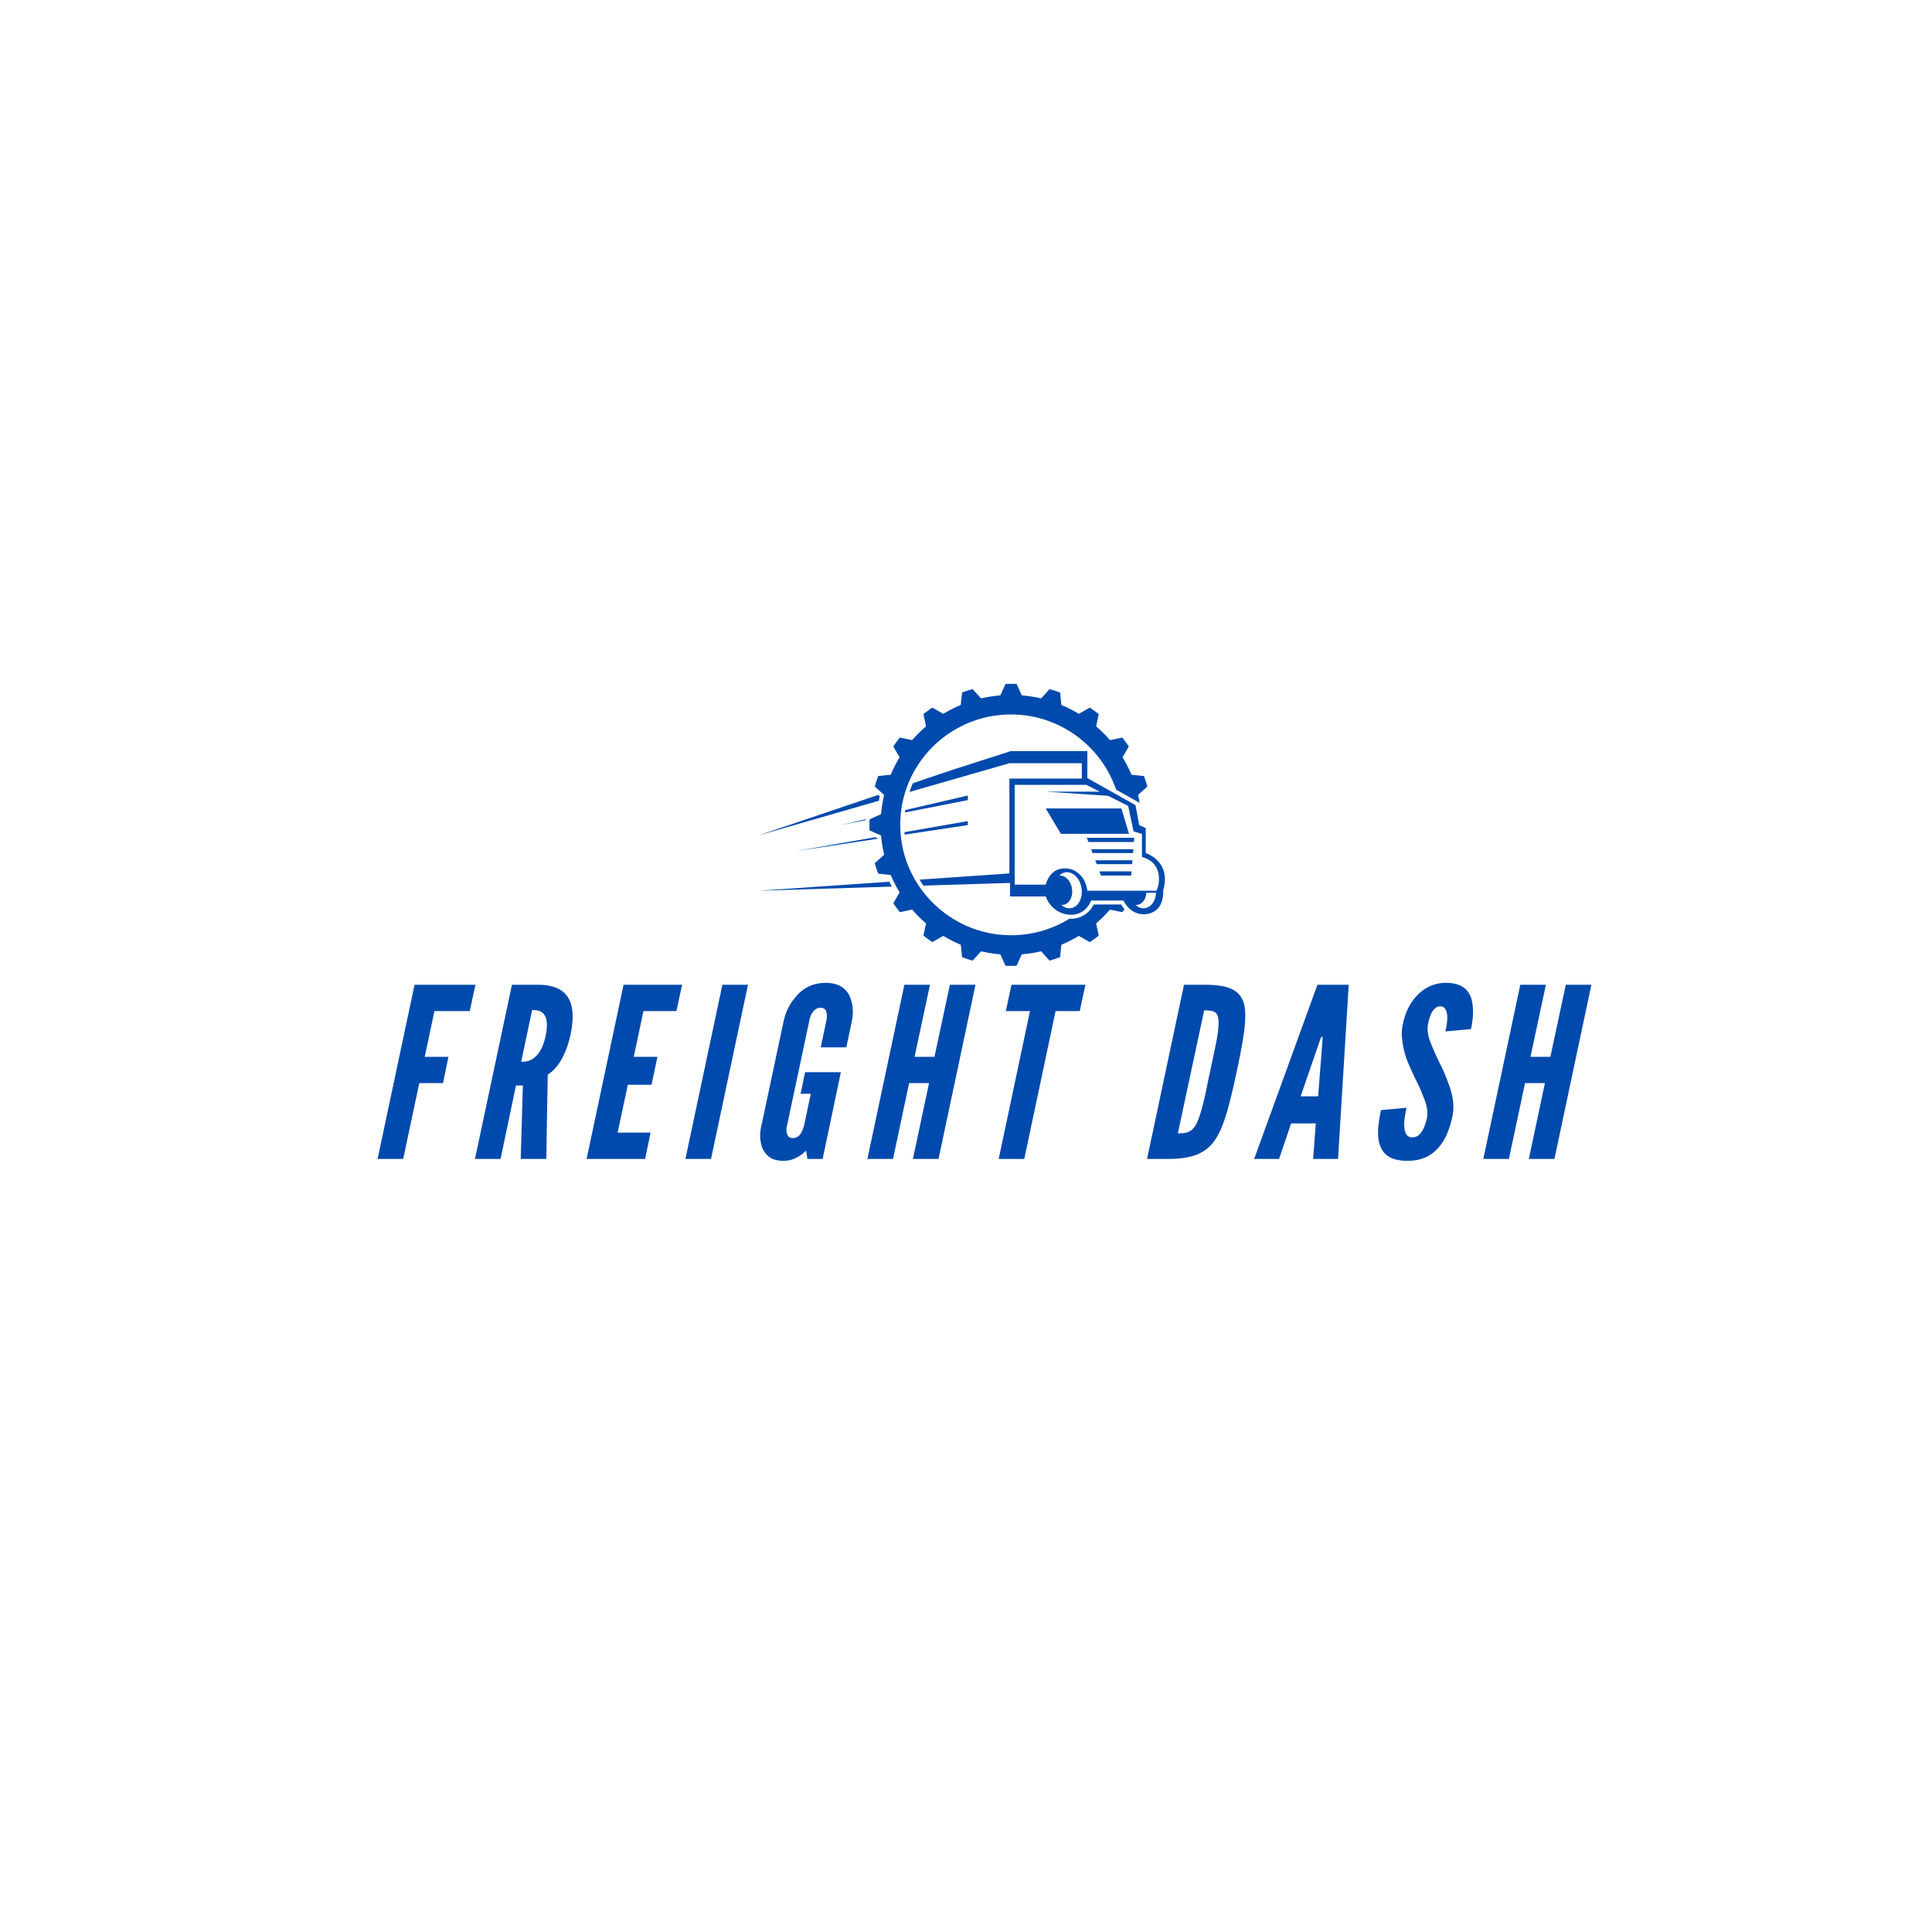 <svg xmlns="http://www.w3.org/2000/svg" width="500" height="500" version="1.0" viewBox="0 0 375 375"><defs><clipPath id="a"><path d="M147.523 145H227v33h-79.477zm0 0"/></clipPath><clipPath id="b"><path d="M168 132.73h55v54.75h-55zm0 0"/></clipPath></defs><g clip-path="url(#a)"><path fill="#004aad" d="M219.574 169.945h-5.879l-.304-.816h6.246zm.176-2.215h-6.883l-.281-.753h7.223zm.344-4.296h-8.832l-.305-.817h9.203zm-.961-1.598H205.91l-2.937-4.918h14.691zm.789 3.746h-7.856l-.28-.754h8.198zm-22.969 6.129h6.02c.949-3.23 3.28-3.3 4.515-3.082a3.501 3.501 0 0 1 1.64.746c0 .004.005.004.009.008.07.05.136.101.203.152l-.07-.035a.085.085 0 0 0 .023.02.22.22 0 0 0 .047.015c1.55 1.262 1.715 3.36 1.715 3.36H224.5l.324-1.02s1.137-4.406-3.168-5.527v-4.485l-1.629-.48-1.054-4.965-3.887-1.953-12.113-.805h10.507l-2.632-1.324h-13.895zm11.117.785c.23 1.566-.527 2.965-1.691 3.133a1.828 1.828 0 0 1-.387.004c.54.484 1.192.738 1.856.644 1.43-.203 2.363-1.925 2.082-3.847-.282-1.922-1.668-3.317-3.102-3.114-.469.067-.883.301-1.219.645 1.145-.117 2.239 1 2.461 2.535zm14.176 3.781c1.215-.175 2.07-1.445 2.129-3h-1.871c-.074 1.227-.762 2.211-1.727 2.352a1.828 1.828 0 0 1-.386.004c.539.484 1.191.738 1.855.644zm-26.324-6.742v-18.418h14.058v-2.976h-14.058l-19.387 5.578c.192-.578.403-1.14.645-1.696l7.777-2.628 11.242-3.606h14.856v5.238l9.336 5.243.726 3.878 1.266.59v4.844s5.074 1.555 3.375 7.313c0 0 .37 3.59-2.676 4.421-1.723.473-3.555-.25-4.539-1.738l-.523-.793h-6.235s-.957 2.918-4.14 2.762c-2-.098-3.758-1.371-4.532-3.215l-.14-.336h-6.926v-2.621l-16.797.523a19.62 19.62 0 0 1-.762-1.16l1.117-.078zm-22.824 2.555-25.868.805 25.395-1.75c.152.316.309.632.473.945zm-9.934-11.942 4.852-1.128c-.004.023-.004.042-.008.062v.113zm24.691 0L175.602 162c-.016-.16-.028-.32-.04-.48l12.293-2.145zm0-4.847-12.199 2.394.059-.465 12.14-2.816zm-17.566 7.39.012.114-15.887 2.402 15.469-2.7zm-23.059-.543h-.003zm0 0 23.223-7.851.3.27c-.062.285-.12.574-.171.863l-23.352 6.718"/></g><g clip-path="url(#b)"><path fill="#004aad" d="M168.781 159.11c.031-.04.051-.07.078-.114l2.09-.93.074-.105c.106-1.227.297-2.422.57-3.59a4.585 4.585 0 0 1-.042-.125l-1.7-1.523a.141.141 0 0 1-.038-.133c.183-.637.386-1.266.613-1.883a.144.144 0 0 1 .11-.086l2.276-.238a.13.13 0 0 0 .106-.078 25.254 25.254 0 0 1 1.656-3.239.125.125 0 0 0 .004-.132l-1.14-1.973a.132.132 0 0 1 .003-.137c.371-.55.762-1.086 1.172-1.605a1.71 1.71 0 0 0 .13-.047l2.237.473c.047-.012.083-.024.125-.04a25.42 25.42 0 0 1 2.579-2.57l.043-.12-.477-2.231a.136.136 0 0 1 .047-.13 28.26 28.26 0 0 1 1.613-1.167.132.132 0 0 1 .137-.004l1.98 1.137c.043.023.09.023.133-.004a25.904 25.904 0 0 1 3.25-1.653.136.136 0 0 0 .082-.105l.238-2.266a.126.126 0 0 1 .086-.105 27.98 27.98 0 0 1 1.887-.614c.05-.011.102 0 .137.04l1.527 1.69c.047.017.082.028.125.04a25.39 25.39 0 0 1 3.606-.563c.039-.027.07-.05.105-.078l.934-2.078c.043-.027.074-.05.117-.078.328-.012.66-.016.996-.016.332 0 .664.004.996.016.043.027.074.05.113.078l.934 2.078c.039.028.07.051.11.078a25.43 25.43 0 0 1 3.6.563c.048-.012.083-.023.13-.04l1.527-1.69c.035-.04.086-.051.133-.04.64.184 1.27.387 1.89.614a.126.126 0 0 1 .087.105l.238 2.266c.008.047.035.09.078.105a25.69 25.69 0 0 1 3.254 1.653c.039.027.09.027.133.004l1.98-1.137a.132.132 0 0 1 .137.004c.55.37 1.09.761 1.61 1.168a.14.14 0 0 1 .05.129l-.477 2.23.043.121a25.42 25.42 0 0 1 2.579 2.57c.042.016.078.028.125.04l2.234-.473c.047.02.086.031.133.047a30.4 30.4 0 0 1 1.172 1.605c0 .051 0 .09.004.137l-1.141 1.973a.134.134 0 0 0 0 .132 24.785 24.785 0 0 1 1.66 3.239c.04.027.066.05.106.078l2.273.238c.05.008.094.04.11.086.226.617.433 1.246.613 1.883a.13.13 0 0 1-.036.133l-1.703 1.523a1.169 1.169 0 0 1-.039.125c.114.48.211.969.297 1.465l-4.57-2.563c-2.88-8.46-10.946-14.59-20.383-14.593h-.121c-11.785.066-21.324 9.566-21.39 21.304-.063 11.836 9.64 21.54 21.511 21.543h.121a21.441 21.441 0 0 0 11.211-3.214c.008 0 .016.003.027.003.094.004.188.008.282.008 2.41 0 3.82-1.594 4.406-2.765h5.308l.293.445c.114.172.235.332.368.488-.125.164-.25.332-.38.496a.14.14 0 0 1-.132.047l-2.234-.472a1.17 1.17 0 0 0-.125.039 25.42 25.42 0 0 1-2.579 2.57l-.043.121.477 2.23a.139.139 0 0 1-.05.13c-.52.406-1.06.796-1.61 1.167a.132.132 0 0 1-.137.004l-1.98-1.137a.125.125 0 0 0-.133.004 25.689 25.689 0 0 1-3.254 1.653c-.043.015-.07.058-.078.105l-.238 2.266a.126.126 0 0 1-.086.105c-.621.227-1.25.43-1.891.614a.133.133 0 0 1-.133-.04l-1.527-1.69a1.618 1.618 0 0 0-.13-.04 25.43 25.43 0 0 1-3.6.563c-.04.027-.071.05-.11.078l-.934 2.078c-.039.027-.07.05-.113.078-.332.012-.664.016-.996.016-.336 0-.668-.004-.996-.016-.043-.027-.074-.05-.117-.078l-.934-2.078a2.469 2.469 0 0 0-.105-.078 25.484 25.484 0 0 1-3.606-.563 2.229 2.229 0 0 0-.125.04l-1.527 1.69c-.035.04-.086.051-.137.04a27.98 27.98 0 0 1-1.887-.614.126.126 0 0 1-.086-.105l-.238-2.266a.136.136 0 0 0-.082-.105 25.904 25.904 0 0 1-3.25-1.653.125.125 0 0 0-.133-.004l-1.98 1.137a.132.132 0 0 1-.137-.004 28.87 28.87 0 0 1-1.613-1.168.136.136 0 0 1-.047-.129l.477-2.23-.043-.121a25.42 25.42 0 0 1-2.579-2.57 1.17 1.17 0 0 0-.125-.04l-2.238.473a.136.136 0 0 1-.129-.047c-.41-.52-.8-1.054-1.172-1.605a.132.132 0 0 1-.004-.137l1.141-1.973a.125.125 0 0 0-.004-.132 25.254 25.254 0 0 1-1.656-3.239.13.13 0 0 0-.106-.078l-2.277-.238a.144.144 0 0 1-.11-.086 27.875 27.875 0 0 1-.613-1.883.141.141 0 0 1 .04-.133l1.699-1.523.043-.125a25.186 25.186 0 0 1-.57-3.59l-.075-.105-2.09-.93a1.13 1.13 0 0 0-.078-.113c-.011-.332-.015-.66-.015-.993 0-.335.004-.664.015-.996"/></g><path fill="#004aad" d="M91.182 196.247h-6.855l-1.887 8.879h4.602l-1.059 5.105h-4.601l-3.125 14.719h-4.97l7.177-33.809h11.82zm9.89 28.703.414-14.258h-1.336l-2.99 14.258h-4.968l7.175-33.809h4.97c5.933 0 7.726 3.313 6.39 9.75-.735 3.36-2.254 6.395-4.414 7.684l-.278 16.375zm.09-18.86c.69 0 1.609-.046 2.484-.734.875-.691 1.75-1.887 2.254-4.277.507-2.395.183-3.637-.414-4.324-.598-.692-1.516-.692-2.207-.692zm19.871-14.949h11.36l-1.102 5.106h-6.395l-1.886 8.879h4.601l-1.152 5.425h-4.598l-1.976 9.293h6.39l-1.055 5.106h-11.363zm19.181 0h4.969l-7.176 33.809h-4.969zm19.09 12.145 1.101-5.2c.184-.917.094-1.609-.23-2.113-.184-.23-.504-.37-.918-.37-.875 0-1.426.644-1.75 1.241a4.99 4.99 0 0 0-.414 1.243l-4.32 20.332c-.23.875-.141 1.609.226 2.117.188.226.461.367.875.367.875 0 1.426-.555 1.75-1.242.137-.278.32-.692.457-1.242l1.29-6.118h-1.977l.875-4.187h6.945l-3.543 16.836h-2.945l-.274-1.61c-1.152 1.149-2.668 1.977-4.277 1.977-1.613 0-2.625-.414-3.313-1.148-.691-.692-1.058-1.567-1.195-2.485-.23-1.058-.14-2.254.227-3.68l4.234-19.917a11.16 11.16 0 0 1 1.563-3.633c.69-.922 1.425-1.84 2.484-2.531 1.059-.688 2.437-1.149 4.094-1.149 1.656 0 2.804.461 3.586 1.149.785.69 1.242 1.609 1.425 2.53.325 1.012.325 2.208.094 3.634l-1.105 5.199zm21.021 6.945h-3.867l-3.125 14.719h-4.97l7.177-33.809h4.968l-2.992 13.985h3.863l2.993-13.985h4.968l-7.175 33.809h-4.97zm14.902-13.984 1.105-5.106h14.348l-1.102 5.106h-4.691l-6.075 28.703h-4.964l6.07-28.703zm27.413 28.703 7.176-33.809h3.91c4.598 0 6.809.922 7.68 3.496.738 2.575.047 6.762-1.379 13.43-1.426 6.625-2.484 10.813-4.324 13.387-1.887 2.574-4.555 3.496-9.152 3.496zm5.98-4.969c1.7 0 2.716-.183 3.587-1.84.781-1.515 1.426-4.23 1.887-6.437.23-1.059.46-2.301.78-3.68.278-1.383.556-2.625.782-3.726.461-2.165 1.012-4.739.828-6.395-.137-1.61-1.054-1.793-2.758-1.793zm14.812 4.969 12.281-33.809h6.07l-2.07 33.809h-4.828l.504-6.899h-4.781l-2.348 6.899zm13.246-22.817.047-.87h-.277l-.32.87-3.68 10.672h3.402zm23.872-1.929c.23-1.106.461-2.348.324-3.313-.14-.918-.508-1.562-1.289-1.562-1.289.043-1.976 1.379-2.39 3.355-.23 1.153-.047 2.348.457 3.637a58.971 58.971 0 0 0 1.797 4.047c.87 1.7 1.562 3.45 2.113 5.152.508 1.7.738 3.45.324 5.29-.508 2.253-1.242 4.323-2.668 5.933-1.426 1.61-3.266 2.574-6.027 2.574-3.172 0-4.739-1.195-5.336-3.035-.688-1.84-.32-4.23.183-6.809l4.97-.457c-.321 1.426-.552 2.852-.415 3.907.137 1.105.508 1.84 1.563 1.84 1.472 0 2.3-1.563 2.808-3.723.23-1.106 0-2.395-.508-3.727-.136-.324-.273-.691-.414-1.012-.136-.324-.273-.691-.414-1.011-.32-.692-.687-1.426-1.058-2.207-.368-.785-.735-1.567-1.102-2.442a15.823 15.823 0 0 1-1.336-5.242c-.137-.875 0-1.793.184-2.715.37-1.84 1.199-3.816 2.625-5.336 1.332-1.468 3.172-2.527 5.52-2.574 3.081-.047 4.507 1.195 5.105 2.988.55 1.84.367 4.094-.047 5.98zm19.321 10.027h-3.867l-3.125 14.719h-4.969l7.176-33.809h4.969l-2.992 13.985h3.863l2.992-13.985h4.969l-7.176 33.809h-4.969zm0 0"/></svg>